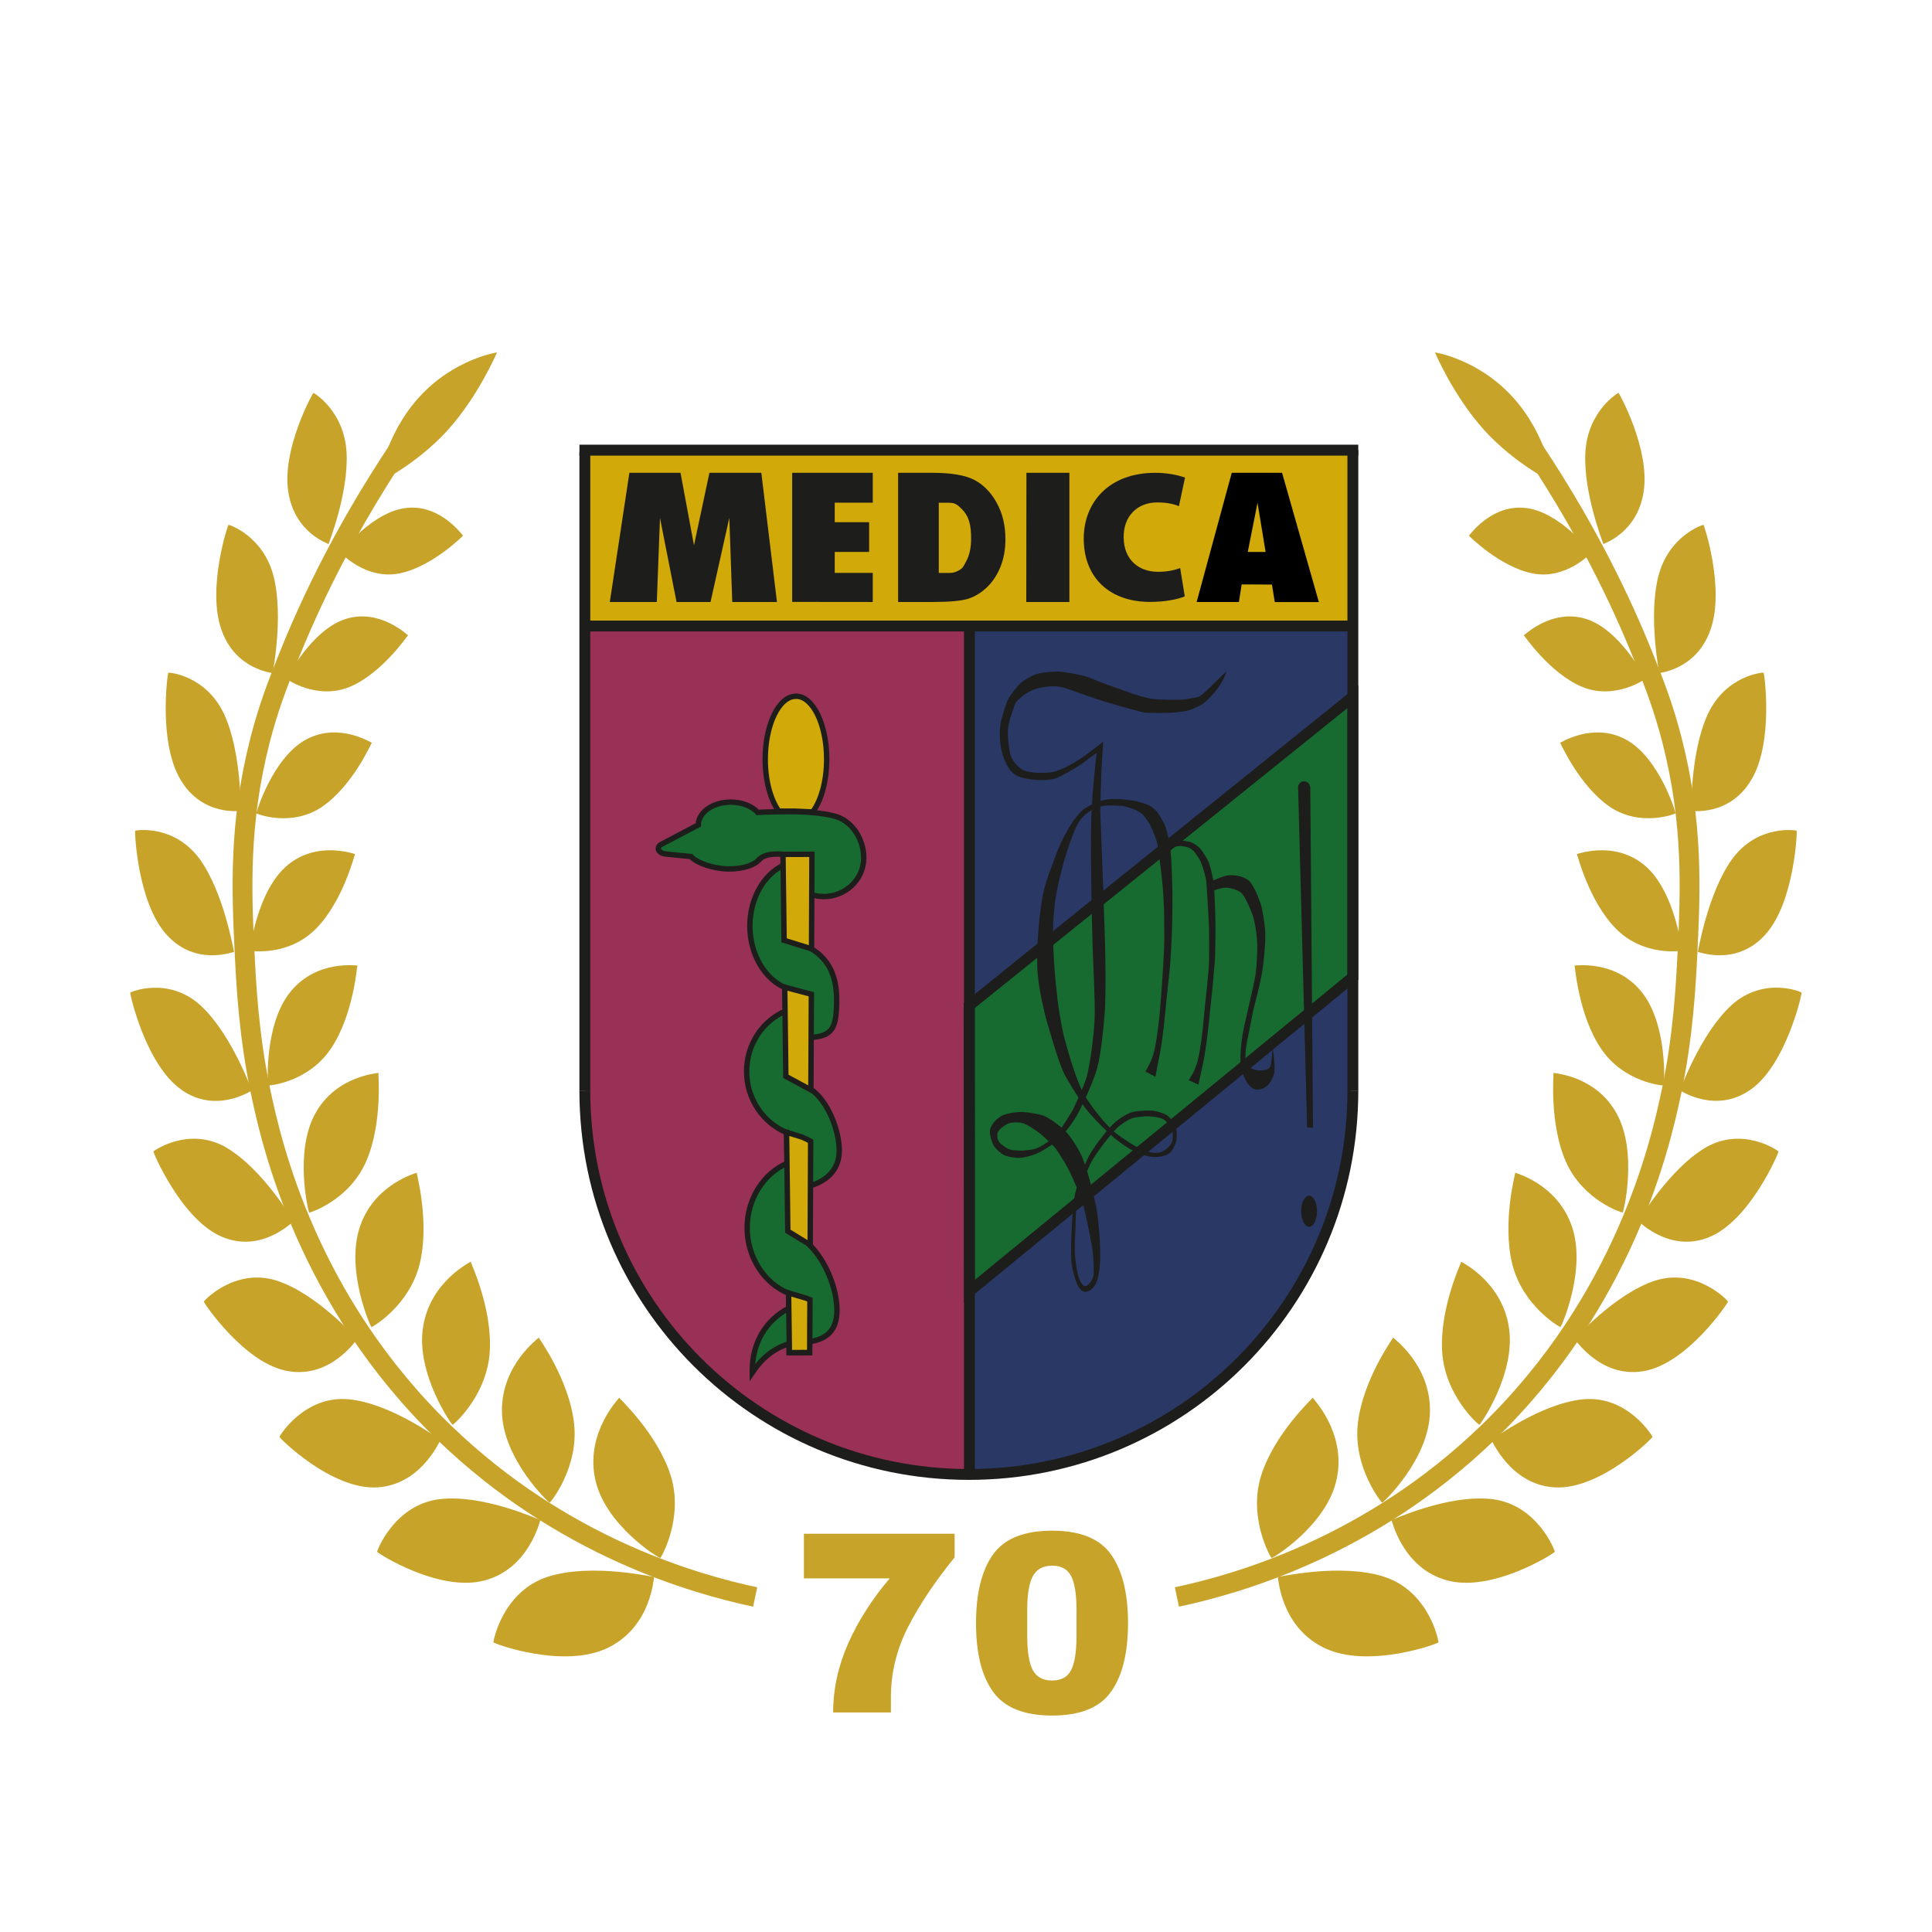 <svg xmlns="http://www.w3.org/2000/svg" xmlns:xlink="http://www.w3.org/1999/xlink" width="1080" zoomAndPan="magnify" viewBox="0 0 810 810" height="1080" preserveAspectRatio="xMidYMid meet" version="1.0"><defs><clipPath id="9d9607c82c"><path d="M 409 641 L 473 641 L 473 719.25 L 409 719.25 Z M 409 641 " clip-rule="nonzero"/></clipPath><clipPath id="a631f0e0e7"><path d="M 375 147.75 L 755.984 147.75 L 755.984 719.25 L 375 719.25 Z M 375 147.75 " clip-rule="nonzero"/></clipPath><clipPath id="48eabc5558"><path d="M 704 414 L 755.984 414 L 755.984 462 L 704 462 Z M 704 414 " clip-rule="nonzero"/></clipPath><clipPath id="d9be8cb6e3"><path d="M 601 147.75 L 652 147.75 L 652 203 L 601 203 Z M 601 147.75 " clip-rule="nonzero"/></clipPath><clipPath id="ba07dbcc58"><path d="M 53.984 147.75 L 435 147.75 L 435 719.25 L 53.984 719.25 Z M 53.984 147.75 " clip-rule="nonzero"/></clipPath><clipPath id="0b21e7e84d"><path d="M 158 147.75 L 209 147.75 L 209 203 L 158 203 Z M 158 147.75 " clip-rule="nonzero"/></clipPath></defs><path fill="#c8a32a" d="M 400.234 652.934 C 391.926 663.164 385.383 672.957 380.598 682.324 C 375.879 691.688 373.52 701.418 373.52 711.512 L 373.52 717.953 L 349.301 717.953 C 349.301 708.094 351.426 698.363 355.68 688.832 C 359.965 679.301 365.746 670.27 373.023 661.734 L 337.039 661.734 L 337.039 643.039 L 400.234 643.039 Z M 400.234 652.934 " fill-opacity="1" fill-rule="nonzero"/><g clip-path="url(#9d9607c82c)"><path fill="#c8a32a" d="M 441.102 641.742 C 452.828 641.742 461.07 645.062 465.789 651.707 C 470.539 658.379 472.93 667.945 472.93 680.496 C 472.93 693.051 470.539 702.645 465.789 709.289 C 461.07 715.961 452.828 719.25 441.102 719.25 C 429.371 719.25 421.098 715.93 416.348 709.289 C 411.562 702.645 409.203 693.051 409.203 680.496 C 409.203 667.945 411.598 658.348 416.348 651.707 C 421.098 645.062 429.371 641.742 441.102 641.742 Z M 441.102 656.422 C 437.312 656.422 434.621 657.883 433.027 660.805 C 431.465 663.695 430.668 668.441 430.668 675.051 L 430.668 685.809 C 430.668 692.484 431.465 697.332 433.027 700.254 C 434.621 703.145 437.312 704.57 441.102 704.57 C 444.887 704.57 447.547 703.145 449.043 700.254 C 450.57 697.332 451.336 692.52 451.336 685.809 L 451.336 675.051 C 451.336 668.375 450.57 663.594 449.043 660.738 C 447.547 657.848 444.922 656.422 441.102 656.422 Z M 441.102 656.422 " fill-opacity="1" fill-rule="nonzero"/></g><g clip-path="url(#a631f0e0e7)"><path stroke-linecap="butt" transform="matrix(3.323, 0, 0, 3.321, 54.623, 147.75)" fill="none" stroke-linejoin="miter" d="M 132.05 157.12 C 139.72 155.48 156.34 150.79 171.211 136.449 C 188.54 119.74 193.019 100.02 194.38 93.65 C 195.95 86.33 196.27 79.73 196.47 75.7 C 196.85 67.959 197.2 59.43 194.52 48.97 C 193.46 44.84 192.32 41.93 191.05 38.75 C 188.2 31.59 183.46 21.49 175.481 9.94 " stroke="#c8a32a" stroke-width="2.5" stroke-opacity="1" stroke-miterlimit="10"/></g><path fill="#c8a32a" d="M 717.137 264.008 C 723.285 246.773 714.379 219.844 714.18 220.043 C 714.047 219.91 699.562 224.523 695.207 241.828 C 690.988 258.996 695.738 282.105 695.605 282.238 C 695.539 282.039 711.223 280.977 717.137 264.008 Z M 717.137 264.008 " fill-opacity="1" fill-rule="nonzero"/><path fill="#c8a32a" d="M 705.043 398.566 C 705.242 398.633 702.387 373.492 689.395 362.703 C 676.637 352.141 661.055 358.285 661.121 358.02 C 661.254 358.086 666.07 377.812 677.5 389.367 C 689.062 401.121 704.977 398.73 705.043 398.531 Z M 705.043 398.566 " fill-opacity="1" fill-rule="nonzero"/><g clip-path="url(#48eabc5558)"><path fill="#c8a32a" d="M 733.848 456.91 C 748.969 446.418 755.645 416.098 755.312 416.164 C 755.312 415.832 739.465 409.227 725.977 421.379 C 712.75 433.465 704.445 457.176 704.246 457.176 C 704.246 456.91 719.031 467.273 733.816 456.91 Z M 733.848 456.91 " fill-opacity="1" fill-rule="nonzero"/></g><path fill="#c8a32a" d="M 726.309 360.012 C 715.809 374.555 711.988 399.031 711.789 399.098 C 711.723 398.832 727.57 405.441 739.863 392.125 C 752.422 378.609 753.52 348.223 753.254 348.289 C 753.188 348.09 737.074 345.469 726.309 360.043 Z M 726.309 360.012 " fill-opacity="1" fill-rule="nonzero"/><path fill="#c8a32a" d="M 708.965 340.02 C 708.898 339.82 725.012 342.543 734.25 326.938 C 743.75 311.164 739.664 281.906 739.398 282.039 C 739.266 281.84 723.684 283.035 716.008 299.406 C 708.566 315.582 709.164 339.855 708.965 340.02 Z M 708.965 340.02 " fill-opacity="1" fill-rule="nonzero"/><path fill="#c8a32a" d="M 664.676 259.395 C 650.355 255.109 638.926 266.531 638.859 266.332 C 638.992 266.332 649.625 282.172 663.18 287.918 C 676.902 293.664 689.727 284.828 689.727 284.629 C 689.926 284.629 679.293 263.777 664.676 259.395 Z M 664.676 259.395 " fill-opacity="1" fill-rule="nonzero"/><path fill="#c8a32a" d="M 612.645 528.938 C 612.777 529.137 603.473 548.332 604.637 566.828 C 605.898 585.457 620.02 597.445 620.219 597.379 C 620.352 597.711 635.801 575.793 632.578 556.27 C 629.555 537.039 612.445 529.07 612.609 528.938 Z M 612.645 528.938 " fill-opacity="1" fill-rule="nonzero"/><path fill="#c8a32a" d="M 654.242 556.367 C 654.441 556.633 665.34 532.324 658.992 514.094 C 652.848 496.195 635.137 491.777 635.27 491.645 C 635.402 491.777 629.723 512.301 634.008 529.934 C 638.492 547.766 654.074 556.5 654.207 556.367 Z M 654.242 556.367 " fill-opacity="1" fill-rule="nonzero"/><path fill="#c8a32a" d="M 697.535 455.086 C 697.734 455.219 699.395 429.281 688.031 415.602 C 676.934 402.152 660.09 404.973 660.156 404.773 C 660.289 404.84 661.719 425.562 671.254 439.676 C 680.887 453.957 697.469 455.25 697.535 455.051 Z M 697.535 455.086 " fill-opacity="1" fill-rule="nonzero"/><path fill="#c8a32a" d="M 674.875 338.227 C 687.832 346.996 702.484 341.184 702.484 340.984 C 702.684 340.984 695.707 317.605 681.621 310.035 C 667.766 302.562 654.074 311.629 654.074 311.395 C 654.207 311.395 662.082 329.492 674.875 338.195 Z M 674.875 338.227 " fill-opacity="1" fill-rule="nonzero"/><path fill="#c8a32a" d="M 680.355 508.348 C 680.555 508.547 686.836 482.879 677.699 466.707 C 668.828 450.734 651.25 450.004 651.316 449.805 C 651.449 449.938 649.426 470.926 656.535 487.129 C 663.809 503.434 680.191 508.516 680.324 508.383 Z M 680.355 508.348 " fill-opacity="1" fill-rule="nonzero"/><path fill="#c8a32a" d="M 579.484 630.02 C 579.551 630.352 599.254 611.855 599.52 591.801 C 599.852 572.074 583.871 560.852 584.07 560.785 C 584.137 560.984 571.379 578.285 569.285 596.781 C 567.191 615.344 579.32 630.055 579.52 630.055 Z M 579.484 630.02 " fill-opacity="1" fill-rule="nonzero"/><path fill="#c8a32a" d="M 663.844 586.652 C 645.602 588.379 625.402 603.887 625.203 603.688 C 625.402 603.422 633.012 622.418 651.684 623.578 C 670.855 624.84 693.047 602.727 692.781 602.426 C 692.914 602.16 682.418 584.957 663.844 586.652 Z M 663.844 586.652 " fill-opacity="1" fill-rule="nonzero"/><path fill="#c8a32a" d="M 625.602 628.527 C 606.895 626.336 583.539 637.492 583.34 637.227 C 583.539 637.027 587.758 657.352 606.531 662.531 C 625.668 667.945 652.113 650.91 651.848 650.578 C 652.047 650.379 644.672 630.816 625.633 628.527 Z M 625.602 628.527 " fill-opacity="1" fill-rule="nonzero"/><path fill="#c8a32a" d="M 694.012 536.875 C 676.836 542.422 660.254 561.516 660.055 561.348 C 660.188 561.082 670.754 577.852 688.863 574.898 C 707.367 572.008 724.746 545.84 724.48 545.707 C 724.547 545.441 711.523 531.395 694.012 536.875 Z M 694.012 536.875 " fill-opacity="1" fill-rule="nonzero"/><path fill="#c8a32a" d="M 689.129 205.996 C 691.82 188.164 678.695 164.52 678.562 164.719 C 678.43 164.652 665.672 172.191 664.676 189.625 C 663.742 206.859 672.281 227.98 672.215 228.113 C 672.082 227.98 686.57 223.562 689.129 205.996 Z M 689.129 205.996 " fill-opacity="1" fill-rule="nonzero"/><path fill="#c8a32a" d="M 715.043 481.152 C 699.594 490.219 686.969 512.035 686.77 511.969 C 686.836 511.703 699.859 525.582 716.641 518.645 C 733.75 511.703 745.91 482.914 745.645 482.781 C 745.645 482.516 730.793 472.02 715.043 481.121 Z M 715.043 481.152 " fill-opacity="1" fill-rule="nonzero"/><path fill="#c8a32a" d="M 580.414 661.102 C 561.84 655.094 535.828 661.367 535.691 661.102 C 535.961 660.969 536.559 681.625 554.797 690.691 C 573.371 700.055 603.273 688.965 603.074 688.566 C 603.273 688.301 599.352 667.312 580.414 661.102 Z M 580.414 661.102 " fill-opacity="1" fill-rule="nonzero"/><g clip-path="url(#d9be8cb6e3)"><path fill="#c8a32a" d="M 651.484 202.543 C 651.551 202.742 648.727 182.285 634.172 166.445 C 619.719 150.508 601.48 147.684 601.613 147.75 C 601.68 147.883 609.223 165.848 622.277 180.359 C 635.504 194.871 651.418 202.41 651.484 202.543 Z M 651.484 202.543 " fill-opacity="1" fill-rule="nonzero"/></g><path fill="#c8a32a" d="M 560.512 619.594 C 564.367 600.199 550.145 586.055 550.348 585.988 C 550.414 586.188 534.363 600.898 528.75 618.598 C 523.133 636.43 532.836 653.199 533.102 653.199 C 533.168 653.598 556.691 639.418 560.512 619.594 Z M 560.512 619.594 " fill-opacity="1" fill-rule="nonzero"/><path fill="#c8a32a" d="M 615.832 224.59 C 615.832 224.59 628.855 237.742 642.645 240.434 C 656.633 243.121 667.133 231.863 667.066 231.73 C 667.266 231.664 653.543 214.031 638.992 212.902 C 624.703 211.707 615.934 224.789 615.801 224.59 Z M 615.832 224.59 " fill-opacity="1" fill-rule="nonzero"/><g clip-path="url(#ba07dbcc58)"><path stroke-linecap="butt" transform="matrix(3.323, 0, 0, 3.321, 54.623, 147.75)" fill="none" stroke-linejoin="miter" d="M 78.84 157.12 C 71.171 155.48 54.55 150.79 39.68 136.449 C 22.35 119.74 17.87 100.02 16.51 93.65 C 14.94 86.33 14.62 79.73 14.42 75.7 C 14.039 67.959 13.69 59.43 16.37 48.97 C 17.43 44.84 18.571 41.93 19.84 38.75 C 22.69 31.59 27.43 21.49 35.41 9.94 " stroke="#c8a32a" stroke-width="2.5" stroke-opacity="1" stroke-miterlimit="10"/></g><path fill="#c8a32a" d="M 92.832 264.008 C 86.684 246.773 95.59 219.844 95.789 220.043 C 95.922 219.91 110.41 224.523 114.762 241.828 C 118.98 258.996 114.23 282.105 114.363 282.238 C 114.43 282.039 98.746 280.977 92.832 264.008 Z M 92.832 264.008 " fill-opacity="1" fill-rule="nonzero"/><path fill="#c8a32a" d="M 104.926 398.566 C 104.727 398.633 107.586 373.492 120.574 362.703 C 133.332 352.141 148.918 358.285 148.852 358.02 C 148.719 358.086 143.898 377.812 132.469 389.367 C 120.906 401.121 104.992 398.73 104.926 398.531 Z M 104.926 398.566 " fill-opacity="1" fill-rule="nonzero"/><path fill="#c8a32a" d="M 76.121 456.91 C 60.969 446.418 54.289 416.133 54.621 416.199 C 54.621 415.867 70.473 409.258 83.961 421.414 C 97.184 433.5 105.492 457.211 105.691 457.211 C 105.691 456.945 90.906 467.305 76.121 456.945 Z M 76.121 456.91 " fill-opacity="1" fill-rule="nonzero"/><path fill="#c8a32a" d="M 83.629 360.012 C 94.129 374.555 97.949 399.031 98.148 399.098 C 98.215 398.832 82.367 405.441 70.074 392.125 C 57.512 378.609 56.418 348.223 56.684 348.289 C 56.75 348.09 72.863 345.469 83.629 360.043 Z M 83.629 360.012 " fill-opacity="1" fill-rule="nonzero"/><path fill="#c8a32a" d="M 101.004 340.02 C 101.07 339.82 84.957 342.543 75.723 326.938 C 66.219 311.164 70.305 281.906 70.57 282.039 C 70.703 281.84 86.285 283.035 93.961 299.406 C 101.406 315.582 100.805 339.855 101.004 340.02 Z M 101.004 340.02 " fill-opacity="1" fill-rule="nonzero"/><path fill="#c8a32a" d="M 145.262 259.395 C 159.582 255.109 171.012 266.531 171.078 266.332 C 170.945 266.332 160.312 282.172 146.758 287.918 C 133.035 293.664 120.211 284.828 120.211 284.629 C 120.012 284.629 130.645 263.777 145.262 259.395 Z M 145.262 259.395 " fill-opacity="1" fill-rule="nonzero"/><path fill="#c8a32a" d="M 197.324 528.938 C 197.191 529.137 206.496 548.332 205.332 566.828 C 204.07 585.457 189.949 597.445 189.75 597.379 C 189.617 597.711 174.168 575.793 177.391 556.27 C 180.414 537.039 197.523 529.07 197.359 528.938 Z M 197.324 528.938 " fill-opacity="1" fill-rule="nonzero"/><path fill="#c8a32a" d="M 155.727 556.367 C 155.527 556.633 144.629 532.324 150.977 514.094 C 157.125 496.195 174.832 491.777 174.699 491.645 C 174.566 491.777 180.25 512.301 175.961 529.934 C 171.477 547.766 155.895 556.5 155.762 556.367 Z M 155.727 556.367 " fill-opacity="1" fill-rule="nonzero"/><path fill="#c8a32a" d="M 112.434 455.086 C 112.234 455.219 110.574 429.281 121.938 415.602 C 133.035 402.152 149.879 404.973 149.812 404.773 C 149.68 404.84 148.254 425.562 138.715 439.676 C 129.082 453.957 112.5 455.25 112.434 455.051 Z M 112.434 455.086 " fill-opacity="1" fill-rule="nonzero"/><path fill="#c8a32a" d="M 135.094 338.227 C 122.137 346.996 107.484 341.184 107.484 340.984 C 107.285 340.984 114.262 317.605 128.352 310.035 C 142.207 302.562 155.895 311.629 155.895 311.395 C 155.762 311.395 147.887 329.492 135.094 338.195 Z M 135.094 338.227 " fill-opacity="1" fill-rule="nonzero"/><path fill="#c8a32a" d="M 129.613 508.348 C 129.414 508.547 123.133 482.879 132.27 466.707 C 141.141 450.734 158.719 450.004 158.652 449.805 C 158.52 449.938 160.547 470.926 153.434 487.129 C 146.16 503.434 129.777 508.516 129.645 508.383 Z M 129.613 508.348 " fill-opacity="1" fill-rule="nonzero"/><path fill="#c8a32a" d="M 230.484 630.02 C 230.418 630.352 210.715 611.855 210.449 591.801 C 210.117 572.074 226.098 560.852 225.898 560.785 C 225.832 560.984 238.594 578.285 240.684 596.781 C 242.777 615.344 230.652 630.055 230.453 630.055 Z M 230.484 630.02 " fill-opacity="1" fill-rule="nonzero"/><path fill="#c8a32a" d="M 146.125 586.652 C 164.367 588.379 184.566 603.887 184.766 603.688 C 184.566 603.422 176.957 622.418 158.285 623.578 C 139.113 624.84 116.922 602.727 117.188 602.426 C 117.055 602.16 127.551 584.957 146.125 586.652 Z M 146.125 586.652 " fill-opacity="1" fill-rule="nonzero"/><path fill="#c8a32a" d="M 184.367 628.527 C 203.074 626.336 226.43 637.492 226.629 637.227 C 226.43 637.027 222.211 657.352 203.441 662.531 C 184.301 667.945 157.855 650.91 158.121 650.578 C 157.922 650.379 165.297 630.816 184.336 628.527 Z M 184.367 628.527 " fill-opacity="1" fill-rule="nonzero"/><path fill="#c8a32a" d="M 115.922 536.875 C 133.102 542.422 149.68 561.516 149.879 561.348 C 149.746 561.082 139.18 577.852 121.074 574.898 C 102.566 572.008 85.191 545.84 85.457 545.707 C 85.391 545.441 98.414 531.395 115.922 536.875 Z M 115.922 536.875 " fill-opacity="1" fill-rule="nonzero"/><path fill="#c8a32a" d="M 120.84 205.996 C 118.148 188.164 131.273 164.52 131.406 164.719 C 131.539 164.652 144.297 172.191 145.297 189.625 C 146.227 206.859 137.688 227.98 137.754 228.113 C 137.887 227.98 123.398 223.562 120.84 205.996 Z M 120.84 205.996 " fill-opacity="1" fill-rule="nonzero"/><path fill="#c8a32a" d="M 94.926 481.152 C 110.375 490.219 123 512.035 123.199 511.969 C 123.133 511.703 110.109 525.582 93.332 518.645 C 76.219 511.703 64.059 482.914 64.324 482.781 C 64.324 482.516 79.176 472.02 94.926 481.121 Z M 94.926 481.152 " fill-opacity="1" fill-rule="nonzero"/><path fill="#c8a32a" d="M 229.555 661.102 C 248.129 655.094 274.145 661.367 274.277 661.102 C 274.012 660.969 273.414 681.625 255.172 690.691 C 236.598 700.055 206.695 688.965 206.895 688.566 C 206.695 688.301 210.617 667.312 229.555 661.102 Z M 229.555 661.102 " fill-opacity="1" fill-rule="nonzero"/><g clip-path="url(#0b21e7e84d)"><path fill="#c8a32a" d="M 158.484 202.543 C 158.418 202.742 161.242 182.285 175.797 166.445 C 190.25 150.508 208.488 147.684 208.355 147.75 C 208.289 147.883 200.75 165.848 187.691 180.359 C 174.469 194.871 158.551 202.41 158.484 202.543 Z M 158.484 202.543 " fill-opacity="1" fill-rule="nonzero"/></g><path fill="#c8a32a" d="M 249.422 619.594 C 245.57 600.199 259.789 586.055 259.59 585.988 C 259.523 586.188 275.57 600.898 281.188 618.598 C 286.801 636.43 277.102 653.199 276.836 653.199 C 276.77 653.598 253.246 639.418 249.422 619.594 Z M 249.422 619.594 " fill-opacity="1" fill-rule="nonzero"/><path fill="#c8a32a" d="M 194.137 224.59 C 194.137 224.59 181.113 237.742 167.324 240.434 C 153.336 243.121 142.836 231.863 142.902 231.73 C 142.703 231.664 156.426 214.031 170.977 212.902 C 185.266 211.707 194.035 224.789 194.168 224.59 Z M 194.137 224.59 " fill-opacity="1" fill-rule="nonzero"/><path fill="#d1a909" d="M 245.172 188.727 L 567.125 188.727 L 567.125 262.449 L 245.172 262.449 Z M 245.172 188.727 " fill-opacity="1" fill-rule="nonzero"/><path fill="#2a3866" d="M 566.395 472.219 L 558.984 507.551 L 542.438 542.555 L 512.836 578.617 L 479.012 600.398 L 441.199 613.949 L 406.379 617.801 L 406.379 262.449 L 567.125 262.449 Z M 566.395 472.219 " fill-opacity="1" fill-rule="nonzero"/><path fill="#993056" d="M 406.379 617.801 L 392.891 617.801 L 358.902 610.762 L 329.066 598.176 L 299.793 577.688 L 269.293 541.656 L 250.852 502.406 L 245.172 467.305 L 245.172 262.449 L 406.379 262.449 Z M 406.379 617.801 " fill-opacity="1" fill-rule="nonzero"/><path fill="#1d1d1b" d="M 263.875 198.227 L 285.309 198.227 L 290.957 228.645 L 297.434 198.227 L 319.195 198.227 L 325.742 252.387 L 307.004 252.387 L 305.773 217.086 L 297.898 252.387 L 283.645 252.387 L 276.703 217.152 L 275.371 252.387 L 255.668 252.387 Z M 263.875 198.227 " fill-opacity="1" fill-rule="nonzero"/><path fill="#1d1d1b" d="M 332.121 198.227 L 365.91 198.227 L 365.91 210.746 L 349.965 210.746 L 349.965 218.945 L 364.383 218.945 L 364.383 231.398 L 349.965 231.398 L 349.965 240.199 L 365.91 240.199 L 365.91 252.387 L 332.121 252.352 Z M 332.121 198.227 " fill-opacity="1" fill-rule="nonzero"/><path fill="#1d1d1b" d="M 417.809 210.68 C 415.352 206.293 412.195 203.105 408.375 201.148 C 404.555 199.188 398.707 198.227 390.832 198.227 L 376.543 198.227 L 376.543 252.387 L 391.031 252.387 C 398.039 252.387 402.957 251.922 405.816 251.059 C 408.672 250.16 411.297 248.566 413.723 246.277 C 416.148 243.984 418.074 241.062 419.473 237.574 C 420.867 234.09 421.531 230.238 421.531 226.086 C 421.531 220.207 420.301 215.094 417.809 210.711 Z M 405.117 235.25 C 403.754 237.809 403.688 238.273 401.562 239.367 C 399.438 240.465 398.305 240.199 393.59 240.199 L 393.59 210.777 C 400 210.777 400.199 210.445 403.09 213.27 C 406.312 216.422 407.145 220.074 407.145 225.855 C 407.145 229.574 406.48 232.727 405.117 235.285 Z M 405.117 235.25 " fill-opacity="1" fill-rule="nonzero"/><path fill="#1d1d1b" d="M 430.336 198.227 L 448.344 198.227 L 448.344 252.387 L 430.27 252.387 Z M 430.336 198.227 " fill-opacity="1" fill-rule="nonzero"/><path fill="#000000" d="M 537.555 198.227 L 516.422 198.227 L 501.703 252.387 L 519.414 252.387 C 519.414 252.387 520.574 245.016 520.574 245.016 L 533.27 245.082 L 534.465 252.418 L 552.938 252.418 L 537.52 198.258 Z M 523.133 231.398 L 527.223 210.777 L 530.609 231.398 L 523.102 231.398 Z M 523.133 231.398 " fill-opacity="1" fill-rule="nonzero"/><path fill="#1d1d1b" d="M 496.719 250.027 C 493.828 251.289 488.348 252.352 482.133 252.352 C 465.188 252.352 454.359 242.16 454.359 225.82 C 454.359 210.645 464.855 198.227 484.395 198.227 C 488.68 198.227 493.398 198.957 496.82 200.25 L 494.262 212.238 C 492.336 211.375 489.445 210.645 485.156 210.645 C 476.586 210.645 471.004 216.688 471.102 225.191 C 471.102 234.754 477.551 239.734 485.457 239.734 C 489.312 239.734 492.336 239.102 494.793 238.141 Z M 496.719 250.027 " fill-opacity="1" fill-rule="nonzero"/><path stroke-linecap="butt" transform="matrix(3.323, 0, 0, 3.321, 54.623, 147.75)" fill-opacity="1" fill="#176b30" fill-rule="nonzero" stroke-linejoin="miter" d="M 105.87 118.531 L 105.84 82.46 L 154.25 43.47 L 154.25 78.86 Z M 105.87 118.531 " stroke="#1d1d1b" stroke-width="1.37" stroke-opacity="1" stroke-miterlimit="4"/><path fill="#1d1d1b" d="M 552.172 507.816 C 552.172 511.406 550.68 514.328 548.852 514.328 C 547.023 514.328 545.527 511.406 545.527 507.816 C 545.527 504.23 547.023 501.309 548.852 501.309 C 550.68 501.309 552.172 504.23 552.172 507.816 Z M 552.172 507.816 " fill-opacity="1" fill-rule="nonzero"/><path fill="#1d1d1b" d="M 548.02 472.75 L 550.48 472.75 L 549.348 330.227 C 549.348 330.227 549.148 327.566 546.691 327.566 C 544.434 327.566 544.23 330.023 544.23 330.023 L 548.02 472.719 Z M 548.02 472.75 " fill-opacity="1" fill-rule="nonzero"/><path fill="#1d1d1b" d="M 533.633 439.676 C 533.633 439.676 534.863 447.379 534.164 450.004 C 533.633 452.098 531.84 456.812 526.988 456.812 C 525.094 456.812 523.434 455.051 522.371 453.094 C 521.508 451.5 520.906 449.902 520.508 448.344 C 519.613 444.957 520.277 438.051 520.809 434.594 C 521.707 428.852 525.395 414.836 526.391 408.562 C 526.887 405.305 527.121 399.594 527.121 396.605 C 527.121 392.789 526.059 385.082 524.43 381.664 C 523.465 379.605 522.105 375.918 520.277 374.223 C 519.246 373.293 516.156 372.164 513.797 372.164 C 512.137 372.164 508.98 373.293 508.98 373.293 L 508.613 369.109 C 508.613 369.109 513.199 367.117 514.859 366.984 C 517.852 366.754 521.242 367.383 523.301 368.977 C 525.461 370.637 527.488 375.984 528.418 378.543 C 529.312 381.098 530.211 387.176 530.41 389.898 C 530.742 394.648 529.848 404.012 528.949 408.66 C 527.453 416.531 525.859 421.047 524.996 425.762 C 524.43 428.75 523.199 434.828 523.199 434.828 C 523.199 434.828 521.105 443.926 522.77 446.25 C 523.93 447.879 525.328 448.309 526.391 448.574 C 527.852 448.941 529.18 448.809 530.078 448.641 C 530.844 448.508 532.305 448.109 532.637 446.949 C 533.168 445.055 533.566 439.676 533.566 439.676 Z M 533.633 439.676 " fill-opacity="1" fill-rule="nonzero"/><path fill="#1d1d1b" d="M 498.316 452.828 L 502.434 454.754 C 502.434 454.754 503.93 448.043 504.395 445.82 C 505.758 439.18 506.52 431.406 507.055 426.395 C 508.879 409.16 508.051 417.625 509.211 404.309 C 509.613 399.828 509.613 390.797 509.578 386.312 C 509.578 383.156 509.113 373.66 509.113 373.66 L 508.746 369.477 C 508.746 369.477 507.652 363.266 506.453 360.844 C 505.723 359.379 504.031 356.59 502.867 355.43 C 502.168 354.73 500.539 353.602 499.645 353.238 C 498.98 352.938 497.516 352.672 496.785 352.605 C 496.289 352.539 495.324 352.34 494.824 352.309 C 493.664 352.207 490.141 352.176 490.141 352.176 L 490.707 355.395 C 490.707 355.395 494.359 354.566 495.191 354.664 C 495.758 354.73 497.75 355.098 498.281 355.328 C 498.879 355.594 500.043 356.324 500.473 356.824 C 501.273 357.754 502.832 360.043 503.363 361.176 C 503.832 362.203 504.496 364.23 504.793 365.324 C 505.324 367.25 505.723 368.746 505.824 370.504 C 505.922 372.066 505.988 373.027 506.121 375.285 C 506.289 378.309 506.688 383.723 506.789 386.543 C 506.941 390.129 506.988 395.289 506.922 402.02 C 506.855 408.062 505.258 420.051 504.762 426.094 C 504.43 430.145 504.098 433.266 503.629 436.422 C 503.23 439.145 502.832 441.934 502.004 445.223 C 500.973 449.34 498.316 452.895 498.316 452.895 Z M 498.316 452.828 " fill-opacity="1" fill-rule="nonzero"/><path fill="#1d1d1b" d="M 480.273 449.273 L 484.395 451.434 C 484.395 451.434 485.887 443.926 486.355 441.402 C 487.715 433.965 488.445 425.23 489.012 419.617 C 490.641 403.016 490.309 410.121 491.172 394.848 C 491.469 389.797 491.57 379.703 491.535 374.656 C 491.535 371.102 491.07 360.477 491.07 360.477 L 490.707 355.793 C 490.707 355.793 489.609 348.82 488.414 346.098 C 487.684 344.469 485.988 341.316 484.824 340.02 C 484.129 339.223 482.5 337.961 481.602 337.562 C 480.938 337.23 476.918 335.938 476.188 335.836 C 475.688 335.77 471.637 335.141 470.008 335.074 C 467.68 334.941 466.188 334.742 462.828 335.438 C 460.207 336.004 457.449 337.266 454.59 339.09 C 453.062 340.086 450.703 343.141 449.672 344.668 C 447.812 347.395 444.953 352.473 442.961 357.754 C 437.777 371.566 437.445 372.266 436.016 383.391 C 435.719 385.715 434.09 400.391 435.219 409.957 C 436.25 418.688 438.773 428.219 439.773 431.207 C 440.602 433.797 443.027 442.898 445.719 449.207 C 447.113 452.496 452.398 460.43 454.359 463.652 C 455.652 465.777 462.762 473.414 467.25 477.133 C 468.379 478.062 471.668 480.688 474.926 482.316 C 478.711 484.207 481.902 485.07 483.895 485.07 C 491.27 485.07 491.867 481.617 493 478.828 C 493.465 477.699 493.465 475.008 493.199 473.848 C 492.801 472.086 491.039 468.898 489.609 467.805 C 488.148 466.707 484.461 465.68 482.633 465.609 C 480.141 465.512 475.82 465.711 473.527 466.676 C 470.605 467.938 467.68 470.094 465.52 472.453 C 462.93 475.242 458.277 481.352 456.516 484.738 C 454.426 488.789 451.668 496.395 450.668 500.844 C 450.07 503.469 449.605 510.043 449.441 512.699 C 449.242 516.02 448.91 525.051 449.141 528.34 C 449.375 531.363 450.137 534.086 450.801 536.211 C 451.301 537.805 452.695 541.523 454.824 541.59 C 457.812 541.723 459.672 538.137 460.105 536.441 C 461.535 531.098 461.27 526.082 461.203 522.594 C 461.102 518.41 460.406 510.242 459.605 506.156 C 458.477 500.445 455.621 489.023 453.094 483.777 C 451.934 481.32 448.977 476.668 447.113 474.676 C 445.188 472.617 440.602 469.133 438.043 467.969 C 435.918 467.039 431.168 466.344 428.84 466.211 C 426.715 466.078 422.328 466.707 420.367 467.605 C 418.574 468.402 415.848 470.859 415.117 473.449 C 414.621 475.176 415.781 478.859 416.68 480.387 C 417.41 481.652 419.703 483.711 421.031 484.309 C 422.594 485.039 426.016 485.535 427.711 485.438 C 429.371 485.336 432.629 484.441 434.191 483.844 C 436.715 482.848 441.367 479.891 443.395 478.098 C 445.82 475.906 449.871 470.594 451.469 467.703 C 454.09 462.922 458.645 452.926 460.039 447.645 C 461.602 441.867 462.797 429.914 463.195 423.938 C 463.66 416.895 463.496 402.816 463.297 395.777 C 462.93 381.895 461.301 340.219 461.301 340.219 C 461.301 340.219 461.566 327.035 461.801 322.652 C 461.934 319.73 462.531 310.93 462.531 310.93 C 462.531 310.93 455.754 316.277 453.359 317.84 C 448.379 321.125 444.988 322.586 442.695 323.352 C 439.906 324.281 433.859 324.047 432.828 323.848 C 430.5 323.383 428.906 323.285 426.98 321.391 C 426.016 320.43 424.023 318.602 423.391 315.414 C 422.828 312.559 422.527 309.07 422.527 306.316 C 422.527 305.086 423.523 300.871 424.055 299.508 C 424.754 297.715 425.285 295.391 425.984 294.492 C 426.879 293.363 427.977 292.203 429.637 291.105 C 430.668 290.441 432.695 289.379 433.492 289.082 C 434.355 288.75 438.707 287.652 441.598 287.719 C 444.922 287.719 447.047 288.617 448.242 289.047 C 451.133 290.078 460.172 293.266 463.496 294.262 C 466.352 295.125 479.742 299.008 480.34 298.809 C 480.574 298.742 490.176 299.473 497.352 298.047 C 499.977 297.516 503.762 295.555 504.727 294.793 C 506.555 293.297 512.102 288.117 514.23 281.574 C 513 282.238 504.926 290.906 503.066 291.871 C 502.07 292.402 498.98 292.898 496.422 293.266 C 494.262 293.562 484.957 293.398 482.566 292.934 C 476.32 291.672 472.664 289.91 467.516 288.219 C 463.828 287.023 459.176 285.062 456.25 283.934 C 453.758 282.969 445.852 281.543 443.66 281.543 C 441.133 281.543 437.613 281.84 434.887 282.504 C 432.66 283.035 428.742 285.527 427.676 286.59 C 426.582 287.688 423.855 291.039 422.961 292.633 C 421.797 294.691 421.031 297.547 419.938 301.367 C 418.84 305.121 419.07 310.797 419.738 313.953 C 420.402 317.207 422.094 321.559 424.055 323.484 C 425.785 325.176 427.145 326.008 432.031 326.738 C 434.82 327.137 439.473 327.336 442.664 326.273 C 444.988 325.508 450.469 322.289 452.895 320.66 C 454.691 319.434 459.805 315.449 459.773 315.879 C 459.406 318.637 459.043 322.586 458.844 324.379 C 458.312 329.129 457.648 338.691 457.516 343.473 C 457.184 356.789 457.68 383.457 458.078 396.773 C 458.312 404.211 459.141 419.086 458.941 426.527 C 458.742 432.836 457.25 445.422 455.586 451.531 C 454.625 455.117 449.84 465.246 449.84 465.246 C 449.84 465.246 444.887 473.582 442.695 475.938 C 441 477.797 436.68 480.688 434.324 481.551 C 433.094 482.016 430.402 482.25 429.074 482.383 C 428.012 482.449 425.883 482.281 424.82 482.215 C 423.824 482.148 422.762 481.883 421.133 480.719 C 419.703 479.723 419.738 479.758 418.906 478.762 C 418.473 478.262 417.977 477 418.176 475.273 C 418.34 473.746 421.164 471.82 422.527 471.125 C 423.824 470.492 426.848 470.461 428.242 470.758 C 430.5 471.223 434.457 473.945 436.25 475.406 C 437.777 476.668 440.734 479.426 442.062 480.887 C 443.16 482.082 444.754 484.871 445.652 486.199 C 448.176 489.984 451.801 498.355 453.328 502.637 C 454.922 507.188 456.75 516.719 457.613 521.434 C 458.246 524.785 458.543 528.273 458.543 533.785 C 458.543 536.277 456.383 539.164 455.023 539.23 C 453.859 539.297 452.562 536.574 452.23 535.48 C 451.434 532.922 450.867 528.406 450.668 525.918 C 450.57 524.488 450.602 522.195 450.637 520.77 C 450.637 519.805 450.77 517.547 450.836 516.586 C 451.066 512.004 450.734 507.883 451.965 502.473 C 452.996 497.922 455.289 491.645 457.48 487.297 C 459.309 483.711 465.32 475.938 468.145 473.082 C 469.41 471.789 472.598 469.598 474.293 468.965 C 476.121 468.27 479.875 467.938 481.836 468.035 C 483.398 468.102 486.652 468.535 487.949 469.363 C 489.246 470.195 491.27 472.816 491.57 474.312 C 491.836 475.539 491.934 477.664 491.105 479.359 C 490.641 480.32 489.145 481.684 488.246 482.281 C 486.488 483.41 484.195 484.008 479.508 482.281 C 476.32 481.121 470.539 477.133 467.98 475.207 C 463.762 472.02 457.184 463.484 454.523 458.902 C 451.336 453.391 447.777 440.973 446.152 434.793 C 445.121 430.844 443.793 422.809 443.328 418.789 C 442.863 414.902 442.129 407.102 441.898 403.18 C 441.73 400.027 441.465 394.914 441.465 390.562 C 441.465 385.781 442.031 379.637 442.73 375.52 C 443.926 368.547 446.152 360.875 446.219 360.609 C 447.348 357.121 448.078 354.398 449.109 351.777 C 450.07 349.32 451.367 345.832 452.996 343.672 C 454.758 341.348 457.945 339.223 459.574 338.691 C 461.137 338.195 462.828 337.797 463.793 337.73 C 465.488 337.598 469.84 337.797 470.672 337.895 C 471.234 337.961 475.289 339.125 475.82 339.422 C 476.418 339.754 478.512 340.918 479.012 341.414 C 480.508 342.91 481.77 345.066 482.398 346.266 C 482.996 347.426 483.762 349.32 484.195 350.516 C 485.125 353.105 485.355 353.969 485.621 356.559 C 485.789 358.02 486.188 360.578 486.555 363.465 C 486.953 366.621 487.516 371.535 487.684 374.723 C 488.047 381.93 488.047 378.211 488.148 392.09 C 488.215 398.863 487.184 412.312 486.688 419.086 C 486.352 423.637 486.02 427.125 485.555 430.676 C 485.156 433.73 484.758 436.855 483.93 440.539 C 482.898 445.156 480.238 449.141 480.238 449.141 Z M 480.273 449.273 " fill-opacity="1" fill-rule="nonzero"/><path stroke-linecap="butt" transform="matrix(3.323, 0, 0, 3.321, 54.623, 147.75)" fill="none" stroke-linejoin="miter" d="M 154.25 93.2 C 154.25 119.96 132.56 141.65 105.8 141.65 C 79.041 141.65 57.35 119.96 57.35 93.2 " stroke="#1d1d1b" stroke-width="1.37" stroke-opacity="1" stroke-miterlimit="4"/><path stroke-linecap="butt" transform="matrix(3.323, 0, 0, 3.321, 54.623, 147.75)" fill="none" stroke-linejoin="miter" d="M 56.67 12.34 L 154.93 12.34 " stroke="#1d1d1b" stroke-width="1.38" stroke-opacity="1" stroke-miterlimit="4"/><path stroke-linecap="butt" transform="matrix(3.323, 0, 0, 3.321, 54.623, 147.75)" fill="none" stroke-linejoin="miter" d="M 57.35 93.23 L 57.35 12.55 " stroke="#1d1d1b" stroke-width="1.37" stroke-opacity="1" stroke-miterlimit="4"/><path stroke-linecap="butt" transform="matrix(3.323, 0, 0, 3.321, 54.623, 147.75)" fill="none" stroke-linejoin="miter" d="M 154.25 12.34 L 154.25 93.23 " stroke="#1d1d1b" stroke-width="1.37" stroke-opacity="1" stroke-miterlimit="4"/><path stroke-linecap="butt" transform="matrix(3.323, 0, 0, 3.321, 54.623, 147.75)" fill="none" stroke-linejoin="miter" d="M 57.35 34.54 L 154.25 34.54 " stroke="#1d1d1b" stroke-width="1.37" stroke-opacity="1" stroke-miterlimit="4"/><path stroke-linecap="butt" transform="matrix(3.323, 0, 0, 3.321, 54.623, 147.75)" fill="none" stroke-linejoin="miter" d="M 105.87 34.52 L 105.87 141.53 " stroke="#1d1d1b" stroke-width="1.37" stroke-opacity="1" stroke-miterlimit="4"/><path stroke-linecap="butt" transform="matrix(3.323, 0, 0, 3.321, 54.623, 147.75)" fill-opacity="1" fill="#176b30" fill-rule="nonzero" stroke-linejoin="miter" d="M 87.47 68.701 C 90.269 68.701 92.54 66.51 92.54 63.809 C 92.54 61.38 90.97 58.95 88.62 58.48 C 87.35 58.17 85.51 57.98 83.46 57.98 C 83.329 57.98 83.19 57.98 83.06 57.98 C 82.07 57.98 81.13 57.99 80.29 58.02 C 79.891 58.03 79.53 58.05 79.18 58.08 C 78.44 57.29 77.19 56.77 75.76 56.77 C 73.54 56.77 71.74 58.02 71.66 59.59 C 71.66 59.61 71.66 59.63 71.66 59.65 C 71.66 59.65 67.02 62.09 67.02 62.09 C 66.741 62.23 66.639 62.38 66.619 62.63 C 66.599 62.99 67.05 63.28 67.62 63.33 C 67.62 63.33 70.74 63.64 70.74 63.64 C 71.44 64.46 73.659 65.21 75.521 65.21 C 77.38 65.21 78.82 64.7 79.37 63.989 L 79.4 63.989 C 79.73 63.6 80.55 63.33 81.509 63.33 C 81.83 63.33 82.14 63.33 82.419 63.36 C 82.399 63.509 82.379 63.669 82.379 63.82 C 82.379 64.12 82.419 64.42 82.47 64.711 C 79.96 65.87 78.171 68.881 78.171 72.42 C 78.171 75.96 80.04 79.11 82.64 80.2 L 82.67 83.15 C 79.789 84.38 77.76 87.33 77.76 90.78 C 77.76 94.23 79.871 97.29 82.83 98.49 L 82.87 102.37 C 79.92 103.65 77.83 106.82 77.83 110.53 C 77.83 114.241 80 117.54 83.05 118.771 L 83.07 120.67 C 80.12 122.22 78.48 125.12 78.48 128.47 C 78.48 128.57 78.48 128.68 78.48 128.78 C 79.8 126.829 81.25 125.73 83.11 125.15 L 83.11 126.27 L 85.69 126.27 L 85.69 124.9 C 87.73 124.57 89.16 123.601 89.16 120.9 C 89.16 118.2 87.719 114.65 85.73 112.71 L 85.76 105.201 C 87.861 104.61 89.45 103.17 89.45 100.771 C 89.45 98.2 87.99 94.42 85.81 92.99 L 85.83 86.49 C 88.651 86.299 89.12 85.26 89.12 81.68 C 89.12 78.91 88.25 76.66 85.87 75.26 L 85.89 68.43 C 86.38 68.59 86.891 68.69 87.44 68.69 Z M 87.47 68.701 " stroke="#1d1d1b" stroke-width="0.68" stroke-opacity="1" stroke-miterlimit="4"/><path stroke-linecap="butt" transform="matrix(3.323, 0, 0, 3.321, 54.623, 147.75)" fill-opacity="1" fill="#d1a909" fill-rule="nonzero" stroke-linejoin="miter" d="M 82.8 98.46 L 82.96 110.94 L 85.78 112.67 L 85.84 99.58 C 85.64 99.47 84.96 99.13 84.79 99.07 C 84.239 98.88 82.82 98.47 82.79 98.46 Z M 83.06 118.74 L 83.06 119.08 C 83.06 119.08 83.16 126.27 83.16 126.27 L 85.72 126.25 L 85.75 119.58 L 85.28 119.4 Z M 82.57 80.14 L 82.71 91.391 L 85.87 93.1 L 85.93 81.03 C 85.93 81.03 82.57 80.14 82.57 80.14 Z M 83.98 43.41 C 81.84 43.41 80.11 46.97 80.11 51.37 C 80.11 54.1 80.79 56.48 81.81 57.91 L 83.83 57.91 L 85.77 58 L 86.081 58.04 C 87.15 56.62 87.861 54.17 87.861 51.36 C 87.861 46.96 86.13 43.4 83.99 43.4 Z M 82.35 63.369 L 82.49 74.22 L 85.95 75.29 L 86.001 63.36 C 86.001 63.36 82.34 63.369 82.34 63.369 Z M 82.35 63.369 " stroke="#1d1d1b" stroke-width="0.68" stroke-opacity="1" stroke-miterlimit="4"/></svg>